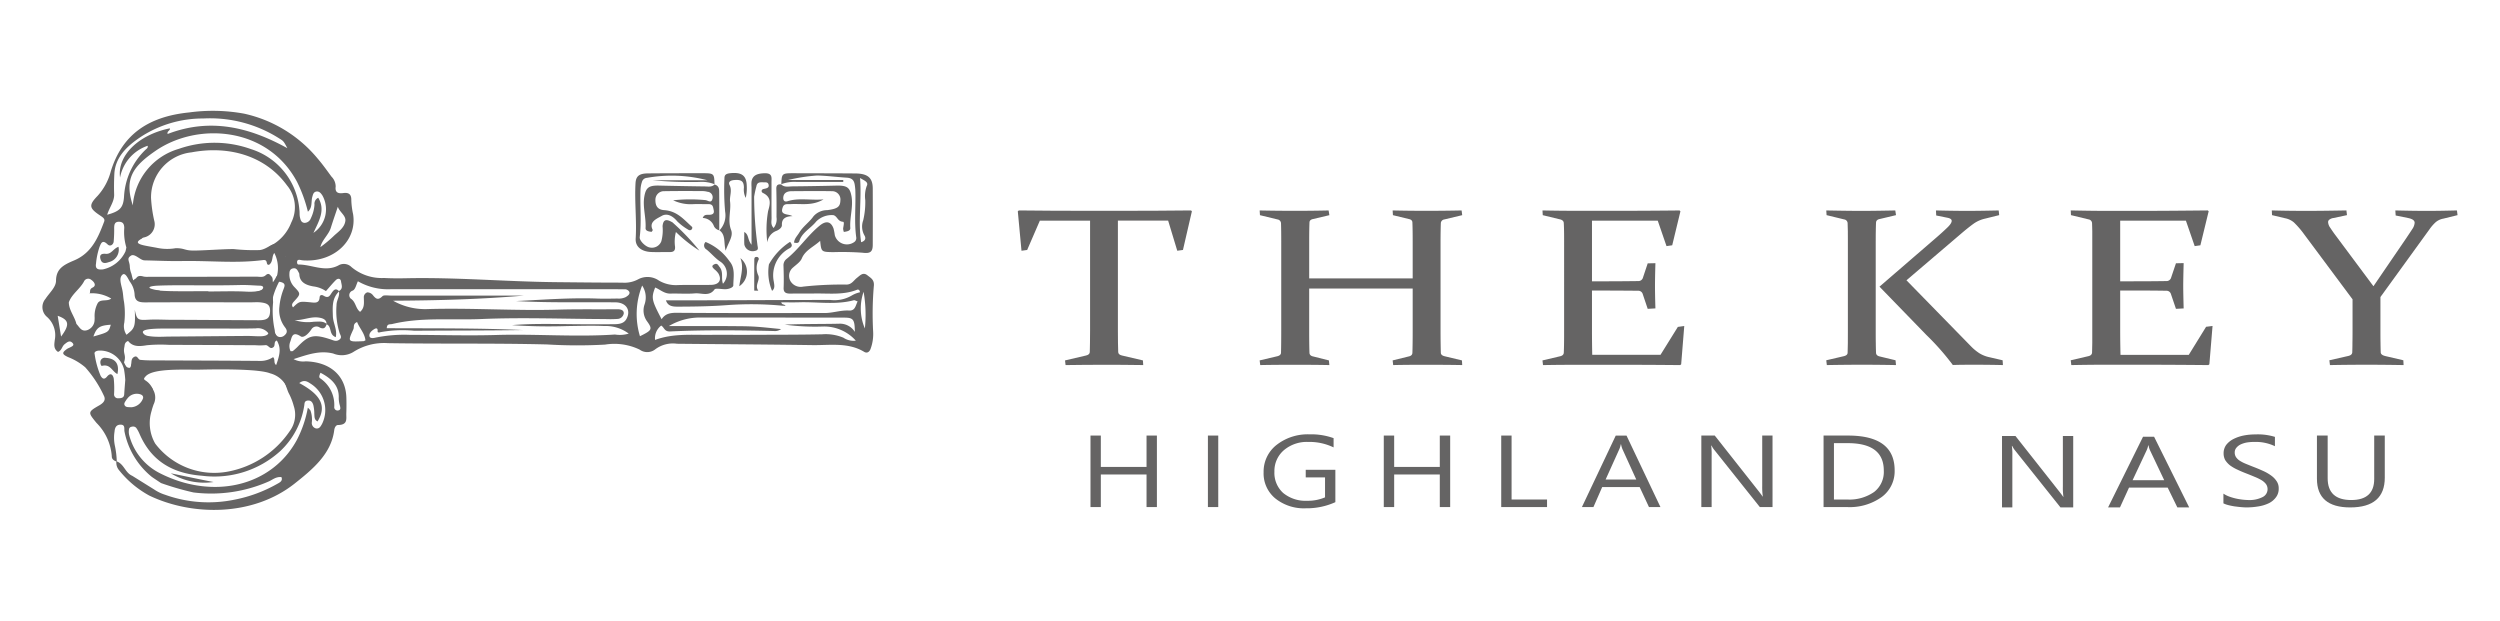 <svg xmlns="http://www.w3.org/2000/svg" xmlns:xlink="http://www.w3.org/1999/xlink" width="281.896" height="70" viewBox="0 0 281.896 70"><defs><clipPath id="a"><rect x="4.788" y="12.5" width="272.319" height="45" fill="none"/></clipPath></defs><g clip-path="url(#a)"><path d="M211.928,32.323l6.461-5.579c.503-.437.907-.808,1.221-1.115.307-.298.459-.542.459-.723,0-.164-.138-.275-.432-.344l-1.312-.265-.03-.568c1.058.025,2.235.049,3.538.049,1.252,0,2.429-.025,3.537-.049l.056.529-1.616.4a3.57,3.57,0,0,0-1.275.57c-.356.256-.741.563-1.152.905l-6.413,5.472,7.295,7.465a5.453,5.453,0,0,0,.919.757,3.554,3.554,0,0,0,1.164.457l1.464.34.035.542c-.901-.025-2.037-.039-3.417-.039-.365,0-.736,0-1.108.007-.369,0-.746.012-1.127.021a27.837,27.837,0,0,0-2.962-3.367Zm-.425-5.142V37.315c0,.494,0,.94.009,1.351.004.406.012.774.026,1.113.007.213.15.355.42.415l1.78.43.051.542c-1.275-.025-2.554-.039-3.828-.039-1.284,0-2.611.014-3.97.039l-.065-.542,1.974-.46c.28-.067.425-.192.434-.379.009-.337.018-.702.026-1.115,0-.407.004-.861.004-1.355V27.227c0-.422-.004-.81-.004-1.141-.009-.349-.018-.649-.026-.926a.447.447,0,0,0-.386-.418l-1.986-.483-.035-.529c1.378.025,2.708.049,3.979.049s2.54-.025,3.803-.049l.081.529-1.831.436c-.256.048-.399.175-.42.385-.014.3-.023.619-.026.965-.009.349-.009.727-.009,1.138" fill="#656464"/><path d="M237.467,23.778h3.903c2.392,0,4.919-.023,7.576-.051l.101.092-.935,3.84-.642.092-.991-2.872h-7.41v6.84h1.464c1.113,0,2.357-.005,3.72-.026a.535.535,0,0,0,.538-.328l.566-1.677.868-.021c-.03,1.164-.048,2.021-.048,2.575,0,.529.018,1.383.048,2.536l-.868.046-.579-1.706a.512.512,0,0,0-.499-.333c-1.386-.023-2.642-.026-3.769-.026h-1.441v4.523c0,.921.014,1.831.035,2.73h7.699l1.953-3.164.727-.092-.358,4.318-.113.093c-2.766-.026-5.327-.041-7.662-.041h-3.817q-1.945,0-3.976.041l-.063-.543,1.972-.459c.261-.056.404-.182.43-.381.012-.337.018-.702.026-1.113V26.087c-.009-.351-.014-.651-.026-.928a.452.452,0,0,0-.377-.418l-2-.483-.025-.531c1.371.028,2.695.051,3.974.051" fill="#656464"/><path d="M267.626,32.275l3.711-5.434c.261-.395.492-.734.67-1.012a1.423,1.423,0,0,0,.265-.709c0-.252-.226-.425-.704-.529l-1.436-.293-.039-.57c1.162.028,2.339.051,3.549.051,1.164,0,2.295-.023,3.399-.051l.067.531-1.623.399a1.782,1.782,0,0,0-.885.437,4.639,4.639,0,0,0-.635.734l-5.551,7.664V37.277c0,.499,0,.952.009,1.348.004.416.012.781.025,1.111.009.203.194.342.556.423l1.993.466.028.542c-1.498-.026-2.872-.039-4.143-.039-1.3,0-2.685.012-4.161.039l-.065-.542,2.147-.49c.263-.064.413-.189.434-.39.012-.337.021-.698.021-1.113.009-.402.012-.855.012-1.355V33.751L259.63,26.175a10.041,10.041,0,0,0-.974-1.097,2.157,2.157,0,0,0-1.002-.471l-1.464-.349-.025-.531c.967.028,2.281.051,3.944.051,1.436,0,2.932-.023,4.47-.051l.063.531-1.505.321a.984.984,0,0,0-.483.189.335.335,0,0,0-.141.284,1.217,1.217,0,0,0,.245.635c.171.259.37.556.621.885Z" fill="#656464"/><path d="M124.517,41.134c-1.318,0-2.768.007-4.364.032l-.063-.526,2.371-.554c.268-.062.407-.187.422-.381.016-.635.032-1.434.032-2.418V24.879h-5.662l-1.432,3.307-.639.088-.416-4.449.116-.097q3.937.045,7.546.042h4.286c2.397,0,4.921-.012,7.586-.042l.095.097-1.007,4.36-.642.088-1.028-3.395h-5.666v12.407c0,.984.014,1.783.035,2.418.009.194.153.319.418.381l2.369.554.034.526c-1.656-.025-3.122-.032-4.39-.032" fill="#656464"/><path d="M147.621,32.531v4.782c0,.977.009,1.799.032,2.466.009.219.148.36.415.413l1.776.446.053.527c-1.274-.026-2.549-.032-3.817-.032-1.272,0-2.6.005-3.979.032l-.065-.527,1.979-.466c.275-.065.415-.194.43-.383.018-.67.026-1.499.026-2.476V27.235c0-.833-.009-1.517-.026-2.067a.457.457,0,0,0-.383-.422l-1.991-.483-.035-.533c1.383.03,2.706.042,3.978.042q1.931,0,3.798-.042l.086.533-1.829.432c-.266.051-.406.18-.415.383-.023.593-.032,1.3-.032,2.099v4.217h11.67V27.176c0-.799-.009-1.506-.032-2.099-.009-.203-.146-.332-.416-.383l-1.78-.432-.032-.533q1.958.045,3.868.042,1.905,0,3.909-.042l.067.533-2.02.483a.45.45,0,0,0-.39.422c-.018.55-.032,1.235-.032,2.067V37.313c0,.977.014,1.806.032,2.476.012.189.155.318.436.383l1.944.466.03.527c-1.415-.026-2.762-.032-4.046-.032-1.268,0-2.512.005-3.738.032l-.06-.527,1.812-.446c.27-.053.407-.194.416-.413.023-.667.032-1.489.032-2.466V32.531Z" fill="#656464"/><path d="M177.908,23.772h3.896c2.394,0,4.927-.012,7.583-.042l.095.097-.926,3.831-.644.093-.988-2.872h-7.415V31.72h1.46q1.667,0,3.722-.026a.538.538,0,0,0,.543-.321l.559-1.677.87-.019c-.035,1.155-.048,2.011-.048,2.566,0,.542.012,1.388.048,2.531l-.87.051-.573-1.704a.519.519,0,0,0-.497-.337c-1.392-.011-2.646-.021-3.773-.021h-1.441v4.523c0,.919.011,1.834.028,2.72h7.701l1.954-3.145.723-.101-.349,4.32-.118.088q-4.143-.04-7.659-.034h-3.821c-1.293,0-2.614.007-3.981.034l-.06-.529,1.976-.464c.268-.058.407-.192.427-.385.016-.335.026-.7.03-1.109.007-.409.007-.87.007-1.367V27.234c0-.429,0-.804-.007-1.154-.004-.33-.014-.635-.03-.914-.004-.212-.138-.351-.379-.42l-1.993-.483-.03-.534c1.379.03,2.709.042,3.979.042" fill="#656464"/></g><polygon points="129.282 49.113 129.282 52.65 124.128 52.65 124.128 49.113 122.962 49.113 122.962 57.176 124.128 57.176 124.128 53.502 129.282 53.502 129.282 57.176 130.45 57.176 130.45 49.113 129.282 49.113" fill="#656464"/><rect x="136.202" y="49.113" width="1.166" height="8.063" fill="#656464"/><g clip-path="url(#a)"><path d="M150.573,56.623a7.782,7.782,0,0,1-3.327.691,5.139,5.139,0,0,1-3.45-1.117,3.646,3.646,0,0,1-1.314-2.94,3.819,3.819,0,0,1,1.455-3.083,5.696,5.696,0,0,1,3.708-1.199,7.456,7.456,0,0,1,2.729.43v1.044a6.229,6.229,0,0,0-2.861-.617,3.999,3.999,0,0,0-2.746.933A3.091,3.091,0,0,0,143.701,53.187a3.046,3.046,0,0,0,.991,2.402,3.972,3.972,0,0,0,2.697.878,4.928,4.928,0,0,0,2.02-.386v-2.251H147.232v-.857h3.341Z" fill="#656464"/></g><polygon points="162.349 49.113 162.349 52.65 157.204 52.65 157.204 49.113 156.033 49.113 156.033 57.176 157.204 57.176 157.204 53.502 162.349 53.502 162.349 57.176 163.519 57.176 163.519 49.113 162.349 49.113" fill="#656464"/><polygon points="169.276 49.113 169.276 57.176 174.442 57.176 174.442 56.324 170.443 56.324 170.443 49.113 169.276 49.113" fill="#656464"/><g clip-path="url(#a)"><path d="M184.502,54.068,182.939,50.634a2.81,2.81,0,0,1-.152-.538h-.03a2.389,2.389,0,0,1-.159.538L181.048,54.068Zm2.729,3.11H185.936l-1.05-2.256H180.66l-.988,2.256h-1.3l3.817-8.064h1.214Z" fill="#656464"/><path d="M199.868,57.176h-1.432l-5.121-6.429a2.373,2.373,0,0,1-.321-.503h-.042a7.41,7.41,0,0,1,.049,1.102V57.176h-1.161V49.113H193.354l4.988,6.322c.205.266.342.448.402.552h.028a7.384,7.384,0,0,1-.067-1.192V49.113h1.162Z" fill="#656464"/><path d="M206.793,49.969v6.355h1.483a4.865,4.865,0,0,0,3.046-.85,2.856,2.856,0,0,0,1.092-2.406q0-3.104-4.073-3.099Zm-1.171,7.207V49.113h2.752q5.268,0,5.263,3.928a3.6,3.6,0,0,1-1.457,3,6.183,6.183,0,0,1-3.918,1.134Z" fill="#656464"/><path d="M244.035,54.15l-1.616-3.404a2.276,2.276,0,0,1-.153-.526h-.037a2.633,2.633,0,0,1-.164.526l-1.6,3.404Zm2.815,3.067h-1.334L244.425,54.982h-4.36l-1.021,2.235h-1.341l3.942-7.971h1.247Z" fill="#656464"/><path d="M250.709,56.759V55.66a3.141,3.141,0,0,0,.587.307,6.749,6.749,0,0,0,.714.22,6.625,6.625,0,0,0,.757.139,6.849,6.849,0,0,0,.706.056,3.28,3.28,0,0,0,1.658-.335.99.99,0,0,0,.556-.908.964.964,0,0,0-.187-.566,1.786,1.786,0,0,0-.503-.434,5.533,5.533,0,0,0-.771-.374c-.287-.123-.609-.252-.944-.383-.36-.138-.697-.282-1.005-.43a4.646,4.646,0,0,1-.817-.473,2.457,2.457,0,0,1-.547-.598,1.571,1.571,0,0,1-.183-.762,1.589,1.589,0,0,1,.3-.96,2.422,2.422,0,0,1,.81-.656,4.44,4.44,0,0,1,1.154-.395,6.659,6.659,0,0,1,1.311-.123,6.488,6.488,0,0,1,2.212.277v1.051a5,5,0,0,0-2.341-.48,4.743,4.743,0,0,0-.785.056,2.745,2.745,0,0,0-.706.21,1.41,1.41,0,0,0-.499.372.801.801,0,0,0-.201.556.912.912,0,0,0,.15.524,1.457,1.457,0,0,0,.434.411,4.26,4.26,0,0,0,.702.351c.272.111.587.24.947.379.367.141.716.295,1.05.446a4.971,4.971,0,0,1,.868.517,2.358,2.358,0,0,1,.587.626,1.385,1.385,0,0,1,.22.79,1.561,1.561,0,0,1-.298.986,2.186,2.186,0,0,1-.799.677,4.16,4.16,0,0,1-1.168.363,8.039,8.039,0,0,1-1.386.118c-.166,0-.369-.014-.607-.035-.24-.019-.485-.055-.732-.083-.25-.042-.483-.088-.707-.146a2.732,2.732,0,0,1-.536-.194" fill="#656464"/><path d="M268.904,53.859c0,2.228-1.295,3.357-3.9,3.357-2.498,0-3.75-1.081-3.75-3.23V49.109h1.21v4.817q0,2.458,2.662,2.457c1.725,0,2.586-.801,2.586-2.371V49.109h1.192Z" fill="#656464"/><path d="M233.772,57.217h-1.434l-5.124-6.428a2.454,2.454,0,0,1-.319-.503h-.042a6.399,6.399,0,0,1,.056,1.101V57.217h-1.166V49.16h1.515l4.985,6.32c.203.265.342.446.402.545h.026a6.926,6.926,0,0,1-.065-1.187V49.16h1.166Z" fill="#656464"/><path d="M6.888,37.95c1.007-1.353.91-1.882-.383-2.341.125.769.242,1.499.383,2.341m90.49-5.045a5.73,5.73,0,0,0,.143,4.129,14.935,14.935,0,0,0-.143-4.129M12.491,36.616c-1.279.081-1.596.312-1.96,1.328,1.72-.492,1.72-.492,1.96-1.328m2.281,9.308a1.51,1.51,0,0,0,1.36-1.023c.049-.249-.118-.386-.344-.45a1.322,1.322,0,0,0-1.425.485,1.258,1.258,0,0,0-.146.196c-.118.183-.273.369-.159.571.146.263.467.189.714.22m26.437-7.541c-.097-.824-.677-1.378-.942-2.073-.499.219-.307.556-.418.811-.66,1.439-.66,1.439,1.157,1.349.046-.014.085-.041.203-.088m-5.071,3.651c-.146.319-.191.517-.044.619a3.621,3.621,0,0,1,1.595,3.231.369.369,0,0,0,.395.406c.385-.039.3-.319.238-.564a3.156,3.156,0,0,1-.127-.845c.06-1.363-.788-2.182-2.057-2.847m60.84-21.966c.194,2.535-.235,4.884.122,7.246.515-.157.554-.48.365-.781A2.029,2.029,0,0,1,97.331,24.851a8.806,8.806,0,0,0,.235-2.293,3.354,3.354,0,0,1,.161-1.575c.242-.444-.231-.605-.75-.914M38.095,23.306c-.266.799-.545,1.584-.794,2.388-.25.785-.995,1.367-1.177,2.173a14.08,14.08,0,0,0,1.603-1.349c.526-.459,1.108-.891,1.212-1.586.095-.633-.649-.997-.845-1.626M72.409,32.198a8.637,8.637,0,0,0-.249,5.713c1.358-.669,1.457-.785.78-1.709a2.072,2.072,0,0,1-.265-1.859,2.413,2.413,0,0,0-.266-2.145M30.794,34.088a10.213,10.213,0,0,0,.185,3.141c.026.325.069.667.515.769a.705.705,0,0,0,.619-.217c.328-.289.258-.573.026-.873a3.175,3.175,0,0,1-.633-2.332,7.163,7.163,0,0,1,.441-1.905c.143-.383.318-.711-.277-.864-.7-.192-.808.288-.857.67a11.33,11.33,0,0,0-.019,1.61m-16.547-6.193a5.987,5.987,0,0,1-.236-2.196c-.009-.353-.085-.677-.573-.693-.517-.014-.552.332-.564.665a14.887,14.887,0,0,1-.058,1.595c-.048.3-.367.587-.681.296-.601-.594-.744-.111-.9.245a8.048,8.048,0,0,0-.409,1.917c-.102.603.21.711.785.653a3.65,3.65,0,0,0,2.535-2.023,4.476,4.476,0,0,0,.102-.459m-.123,14.963a10.38,10.38,0,0,0-.143-1.217A2.785,2.785,0,0,0,11.229,39.53c-.34,0-.64.139-.559.388a9.733,9.733,0,0,0,.681,2.468c.15.242.367.501.709.088.49-.593.725-.067.769.238a11.394,11.394,0,0,1,.035,1.718.432.432,0,0,0,.482.478c.358,0,.64-.065.66-.448.025-.453.064-.903.118-1.602M32.401,16.709c-.429-.815-.445-.801-.884-1.081a14.541,14.541,0,0,0-8.595-2.268,12.813,12.813,0,0,0-7.101,2.11c-1.536,1.034-2.813,2.265-2.925,4.103-.041.776-.051,1.563-.025,2.337.032.817-.54,1.482-.785,2.305,1.423-.393,1.817-.773,1.9-2.051a7.904,7.904,0,0,1,2.379-5.237c.134-.136.358-.249.28-.49a4.712,4.712,0,0,0-3.108,3.579c-.332-2.457,2.062-4.822,5.611-5.544.093.247-.358.314-.245.635,4.764-1.831,9.155-.799,13.497,1.603M15.198,34.937c.243,1.147.326,1.187,1.616,1.109.743-.037,1.485,0,2.228.011,3.38.011,6.756.039,10.144.053.935,0,1.236-.247,1.265-.968.035-.721-.242-.974-1.157-1.053-.316-.026-.653,0-.972,0-3.983,0-7.978-.011-11.957.007-.72,0-1.118-.139-1.184-.82a2.66,2.66,0,0,0-.517-1.489c-.208-.3-.506-1.109-.852-.817-.347.309-.249.781-.071,1.489.171.688.125.984.245,1.591a9.045,9.045,0,0,1,.032,2.321,1.749,1.749,0,0,0,.245,1.378c.961-.734,1.009-.945.935-2.812m19.521-11.063a15.934,15.934,0,0,0-1.226-3.369c-3.328-6.237-11.243-6.777-16.002-3.464-2.517,1.744-3.498,3.122-2.517,6.119A7.213,7.213,0,0,1,20.169,16.783a12.167,12.167,0,0,1,8.126.028,7.827,7.827,0,0,1,5.461,6.823c.044.28,0,.58.065.859.058.263.123.605.513.639a.766.766,0,0,0,.713-.513,4.204,4.204,0,0,0,.416-1.54.74.74,0,0,1,.42-.78c.836,1.385.095,2.591-.54,3.958a3.196,3.196,0,0,0,1.012-4.214c-.145-.213-.31-.457-.614-.452-.407.023-.452.363-.531.628-.145.545.044,1.162-.492,1.655m-.974,19.32c2.499,1.342,3.103,2.644,2.062,4.327-.392-.201-.335-.549-.365-.866a4.42,4.42,0,0,0-.109-.975c-.081-.265-.228-.568-.663-.512-.37.06-.323.339-.363.572a8.872,8.872,0,0,1-2.716,5.135,11.047,11.047,0,0,1-8.816,2.769c-3.579-.273-5.812-1.873-7.047-4.734a3.642,3.642,0,0,0-.36-.656.47.47,0,0,0-.497-.138.343.343,0,0,0-.33.339,1.594,1.594,0,0,0,.028.607,6.675,6.675,0,0,0,3.431,4.281,14.885,14.885,0,0,0,2.787,1.09c5.392,1.46,10.375-.552,12.68-4.812a12.622,12.622,0,0,0,1.244-3.653,2.277,2.277,0,0,1,.298.321,3.006,3.006,0,0,1,.153,1.337.633.633,0,0,0,.462.683c.393.065.533-.235.688-.503a3.516,3.516,0,0,0-1.233-4.51c-.342-.212-.732-.566-1.333-.101m62.644-5.768c-.009-1.397-.161-1.612-1.194-1.612q-8.014-.011-16.005-.007a6.85,6.85,0,0,0-3.769.958h6.309c1.067.021,2.131,0,3.194.055,1.007.055,2.002.173,3.15.284a1.182,1.182,0,0,1-.838.22c-3.893-.09-7.791-.134-11.675.049-.656.03-.646-.445-1.005-.663a1.791,1.791,0,0,0-.691,1.619c1.979-.734,4.006-.559,6.017-.572,1.438-.009,2.879,0,4.309,0,2.836-.019,5.662,0,8.495-.062a5.191,5.191,0,0,1,2.417.383,2.042,2.042,0,0,0,1.397.333,4.78,4.78,0,0,0-3.741-1.593,25.407,25.407,0,0,1-4.284-.215c2.043-.088,4.073-.06,6.112-.102a1.968,1.968,0,0,1,1.804.924M58.212,33.947c3.175-.159,6.165-.392,9.172-.28.748.026,1.485.007,2.226-.004a1.846,1.846,0,0,0,.945-.161c.219-.139.49-.31.413-.577a.57.57,0,0,0-.566-.303c-.407-.005-.827-.011-1.249-.011H44.082a6.807,6.807,0,0,1-3.725-.896c-.187.365-.277.921-.589,1.055a.538.538,0,0,0-.228.893c.601.386.538,1.111,1.064,1.501.531-.452.429-1.037.422-1.596a.576.576,0,0,1,.392-.603.827.827,0,0,1,.589.268c.333.415.582.702,1.125.161.148-.145.619-.065.944-.065h15.03c-4.919.423-9.846.552-14.787.579a7.346,7.346,0,0,0,3.928.942c4.923-.146,9.837.212,14.762.062,2.175-.062,4.359-.019,6.54-.042.436-.011.804.09.787.474a.751.751,0,0,1-.713.619,12.461,12.461,0,0,1-1.383.014c-4.641-.014-9.278-.201-13.922-.005-3.373.148-6.779-.235-10.098.566-.247.06-.598-.06-.607.469,5.124.028,10.243-.026,15.353.208-4.08.067-8.167.048-12.243.081a13.789,13.789,0,0,0-3.858.166c-.132.046-.298.046-.286-.125.03-.309-.12-.386-.376-.228-.302.187-.603.446-.543.803.044.231.356.231.584.18a16.119,16.119,0,0,1,4.002-.333c3.251,0,6.489.111,9.745.012,4.445-.134,8.902.25,13.351-.051a3.4,3.4,0,0,0,1.552-.104,4.345,4.345,0,0,0-2.759-.855c-1.39-.062-2.782-.012-4.179.005a60.555,60.555,0,0,1-6.225-.104c2.08-.178,4.159-.131,6.241-.116,1.773.025,3.533.021,5.293.012.566-.012,1.108-.074,1.39-.626.506-.965-.056-1.834-1.277-1.841-3.669-.035-7.334.067-11.167-.141M23.497,32.833v.032c1.443,0,2.879-.055,4.311.021,1.554.072,2.633-.249,3.337-1.669.122-.247.649-.369.497-1.134-.106-.531.009-.284.106-.351.347-.277.042-.448.392-.727.249-.185-1.602-.921-1.764-1.215A4.974,4.974,0,0,0,32.839,25.098a3.837,3.837,0,0,0-.473-4.187c-2.492-3.408-6.637-4.51-10.772-3.732a5.101,5.101,0,0,0-4.563,5.138,15.139,15.139,0,0,0,.36,2.558A1.517,1.517,0,0,1,16.309,26.756a2.31,2.31,0,0,0-1.646,1.406,4.425,4.425,0,0,0-.266,1.916c.503,2.069,1.293,2.665,4.789,2.748,1.434.034,2.875.007,4.311.007m.332,4.21H19.65c-1.965,0-4.533-.055-3.152.822.637.127-2.122-.342-2.475.448-.034.071-.358,1.044-.159,1.094-.573,1.272,1.104,3.081,2.429,3.757a1.743,1.743,0,0,1,1.025,2.441c-.078.233-.166.473-.219.709a4.642,4.642,0,0,0,.399,3.699,8.355,8.355,0,0,0,8.262,3.152,10.833,10.833,0,0,0,6.918-4.563A3.111,3.111,0,0,0,33.117,45.76a6.619,6.619,0,0,0-.54-1.388c-.36-.683-.45-2.014-1.75-2.36,2.021-.639,1.316-2.309.771-3.32-.222-.411-.968-.45-1.194-.894a1.49,1.49,0,0,0-1.563-.771c-1.67.041-3.344.016-5.013.016m12.989-.487c.025-.489-.365-.658-.773-.73-.975-.189-1.857.316-2.826.27a4.843,4.843,0,0,0,2.184.18c.504,0,1.023-.113,1.439.261-.123.337-.252.639-.773.402a.666.666,0,0,0-.947.183c-.374.573-.908,1.002-1.203.813-1-.661-1.012.155-1.189.596a1.328,1.328,0,0,0,.035,1.071c.101-.005.215.021.275-.034.168-.134.33-.28.482-.429,1.311-1.371,1.871-1.499,3.81-.85.302.106.586.249.907.026.363-.238.162-.492.056-.762a8.295,8.295,0,0,1-.347-3.157c-.004-.542.402-1.014.266-1.572.522-.28.286-.723.24-1.097-.044-.321-.342-.388-.591-.138-.388.386-.734.813-1.109,1.235a3.231,3.231,0,0,0-1.422-.529c-.804-.141-1.512-.446-1.577-1.318a.391.391,0,0,0-.064-.235c-.139-.247-.247-.575-.677-.474-.303.071-.379.314-.379.582a2.009,2.009,0,0,0,.531,1.485c.769.796.755.81-.019,1.663-.189.203-.309.409-.106.658.714-.672.714-.684,1.873-.577.515.046,1.071.191,1.124-.526.014-.307.245-.342.457-.206.55.344.702-.021.919-.347.205-.279.439-.584.825-.15-.845.815-.727,1.826-.704,2.808.023.771.51,1.501.328,2.36-.825-.302-.392-1.169-1.046-1.464M10.108,33.106c.111-.22-.081-.483.347-.688.443-.217.182-.635-.189-.882a.52.52,0,0,0-.799.208c-.457.852-1.379,1.42-1.706,2.344.007.889.658,1.6.854,2.436.346.342.549.937,1.256.69a1.245,1.245,0,0,0,.795-1.189,2.35,2.35,0,0,0,.004-.25,3.035,3.035,0,0,1,.317-1.531c.289-.596,1.083-.194,1.554-.58a4.223,4.223,0,0,0-2.478-.586Zm77.993-12.305c.037-1.242.065-1.268,1.381-1.268,2.32.007,4.639.007,6.96.026,1.402.012,1.953.483,1.968,1.66q.013,3.201,0,6.394c-.004.771-.27,1-1.147.884a32.167,32.167,0,0,0-3.323-.065c-1.33-.028-1.33-.016-1.46-1.274-.75.686-1.685,1.057-2.067,1.976-.159.393-.621.702-.982,1.023a1.213,1.213,0,0,0-.27,1.587,1.339,1.339,0,0,0,1.408.573,40.336,40.336,0,0,1,4.861-.229c.601.007.825-.466,1.196-.755.351-.268.679-.683,1.175-.296.392.316.824.506.727,1.259a36.997,36.997,0,0,0-.078,5.027,4.832,4.832,0,0,1-.296,2.044c-.155.376-.429.48-.718.302-1.797-1.083-3.822-.73-5.789-.755-5.103-.074-10.204-.101-15.309-.153a3.314,3.314,0,0,0-2.448.624,1.452,1.452,0,0,1-1.767.035,6.572,6.572,0,0,0-3.902-.563,56.061,56.061,0,0,1-6.533-.018c-5.983-.152-11.973-.048-17.962-.146a6.427,6.427,0,0,0-3.911,1.014,2.522,2.522,0,0,1-2.242.155c-1.535-.376-2.872.116-4.471.631a2.289,2.289,0,0,0,1.371.252c2.738.067,4.477,1.593,4.581,4.018.021.623.018,1.24-.005,1.854-.018.582.203,1.295-.93,1.307-.259,0-.402.326-.43.575-.339,2.676-2.406,4.396-4.463,6.025-4.699,3.722-11.525,3.679-16.374,1.365a11.219,11.219,0,0,1-3.404-2.842,1.321,1.321,0,0,1-.323-1.037c.882.307.965,1.286,1.79,1.644q1.238.773,2.482,1.547a4.62,4.62,0,0,0,1.205.582,14.478,14.478,0,0,0,7.874.552,15.808,15.808,0,0,0,4.708-1.732c.321-.18.741-.347.549-.806-.635-.062-1.0.31-1.445.497a16.083,16.083,0,0,1-8.477,1.233,32.039,32.039,0,0,1-3.653-1.057c-.346-.228-.684-.452-1.03-.69A8.744,8.744,0,0,1,14.03,48.621c-.037-.289.101-.75-.448-.736-.533,0-.639.437-.667.788a4.325,4.325,0,0,0,.037,1.575,9.787,9.787,0,0,1,.215,1.803c-.339-.108-.573-.288-.563-.612a5.925,5.925,0,0,0-1.725-3.755c-.956-1.175-1.018-1.217.316-1.976.522-.3.76-.635.51-1.104a13.028,13.028,0,0,0-2.088-3.182,6.706,6.706,0,0,0-1.946-1.159c-.697-.328-.706-.494-.104-.923a1.506,1.506,0,0,1,.238-.12c.268-.141.699-.273.312-.607-.291-.259-.579,0-.831.199-.307.245-.307.693-.743.87-.547-.37-.413-.884-.365-1.355a2.761,2.761,0,0,0-.878-2.593,1.434,1.434,0,0,1-.173-2.034C5.566,33.02,6.317,32.392,6.317,31.649c.016-1.367.877-1.794,2.081-2.302,1.974-.85,2.688-2.623,3.343-4.351.131-.33-.164-.497-.437-.686-1.265-.841-1.328-1.164-.286-2.24a6.579,6.579,0,0,0,1.473-2.741c1.24-4.038,4.087-6.17,8.832-6.65a19.659,19.659,0,0,1,6.209.138,14.911,14.911,0,0,1,8.288,5.066c.559.647,1.05,1.346,1.556,2.032a1.58,1.58,0,0,1,.474,1.125c-.083.63.226.822.878.727.709-.097.898.27.885.799a8.748,8.748,0,0,0,.201,1.582c.467,2.914-2.06,5.346-5.394,5.223a2.88,2.88,0,0,1-.547-.058c-.224-.048-.365.007-.377.222-.002.12.021.293.175.293,1.49-.005,2.94.889,4.461.116a1.217,1.217,0,0,1,1.508.178,5.328,5.328,0,0,0,3.664,1.224c.833.046,1.67.046,2.51.028,5.616-.118,11.213.381,16.824.441,2.505.026,5.009.055,7.521.055a3.235,3.235,0,0,0,1.834-.395,2.25,2.25,0,0,1,2.311.166,3.793,3.793,0,0,0,2.078.506c1.256-.044,2.506,0,3.761-.025.928-.007,1.279-.531.864-1.281a2.143,2.143,0,0,0-.439-.464c-.201-.192-.413-.39-.025-.573.356-.175.443.118.593.298.471.563.153,1.258.383,1.894a1.647,1.647,0,0,0-.393-2.556c-.54-.393-.947-.891-1.459-1.304a.526.526,0,0,1-.102-.852A6.126,6.126,0,0,1,82.259,29.46c.676.778.434,1.808.429,2.72-.002.238-.517.432-.915.432-.42,0-1.092-.141-1.205.025-.598.838-1.464.383-2.189.441-.915.083-1.857,0-2.78.028-.707.012-1.15-.45-1.723-.688-.459,1.182-.4,1.422.728,3.579.527-.822,1.356-.727,2.233-.723,5.389.041,10.77.021,16.159.021.922,0,1.79-.33,2.736-.28.711.046.741-.582.974-1.028-.191-.058-.337-.164-.441-.131-2.067.554-4.177.153-6.264.233-.623.016-1.249,0-1.912,0,.095.28.284.222.356.28.328.268-.106.041-.101.115a37.099,37.099,0,0,0-6.26-.086c-1.847.145-3.694.173-5.549.18-.617.005-1.221-.007-1.445-.716h4.475c4.692-.012,9.375-.039,14.065-.039A3.856,3.856,0,0,0,96.1,33.288a3.082,3.082,0,0,1,.866-.33c0-.19-.134-.362-.328-.286-1.545.616-3.18.395-4.792.422-.885.012-1.766-.007-2.651.012-.545.012-.863-.095-.834-.669.032-.815.012-1.64-.016-2.462a.907.907,0,0,1,.335-.771c1.409-1.12,2.348-2.619,3.736-3.755.723-.598,1.284-.492,1.575.332a6.084,6.084,0,0,1,.139.732,1.415,1.415,0,0,0,2.154.806.541.541,0,0,0,.266-.542c-.252-1.792-.03-3.593-.108-5.405-.018-.201-.037-.4-.074-.6-.086-.45-.302-.704-.905-.739-1.106-.067-2.198-.219-3.32-.243a19.917,19.917,0,0,0-3.272.503h6.214v.222c-1.757,0-3.515.007-5.274,0a4.155,4.155,0,0,0-1.743.265Z" fill="#656464"/><path d="M88.069,20.779c.363.377.859.24,1.302.235q2.437-.024,4.865-.083c1.254-.037,1.593.175,1.782,1.224.201,1.191-.219,2.364-.139,3.554.019.332-.372.388-.728.445a1.553,1.553,0,0,1-.081-.353c.018-.28.18-.79-.019-.794-.612-.041-.626-.623-1.074-.746a2.451,2.451,0,0,0-1.939.711c-.612.776-1.656,1.265-1.928,2.275a.312.312,0,0,1-.213.143,1.218,1.218,0,0,1-.36-.032c.026-.46.374-.769.594-1.141.423-.697,1.139-1.168,1.595-1.827a2.058,2.058,0,0,1,1.545-.695c1.215-.148,1.466-.409,1.49-1.095a.935.935,0,0,0-.912-1.042c-1.538-.025-3.069-.011-4.609,0-.513.011-.889.208-.921.725-.018.289.12.522.476.409,1.266-.409,2.552-.088,4.064-.208-1.312.769-2.538.455-3.711.534-.344.019-.743-.101-.891.363-.18.533-.06.725.658.841a1.706,1.706,0,0,1,.45.15c-.771.018-1.233.273-1.198,1.002.012.293-.319.529-.596.649a1.598,1.598,0,0,0-1.051,1.309,11.954,11.954,0,0,1,.09-3.53c.191-.672.474-1.542-.575-2.041-.206-.093-.236-.388.083-.455.349-.074.653-.129.536-.527-.078-.258-.344-.219-.559-.222-.381-.012-.72-.035-.804.446a10.867,10.867,0,0,0-.256,1.182,42.117,42.117,0,0,0,.363,5.36c.025.351.224.656-.295.751a.957.957,0,0,1-1.173-.718c-.026-.439-.007-.885-.007-1.42.543.305.335.843.82,1.441V21.106a4.53,4.53,0,0,1-.005-.6c.092-.691.573-.947,1.475-.972.914-.019.781.51.781.988.007,1.349-.011,2.711.007,4.06.007.349-.134.728.231,1.127A1.567,1.567,0,0,0,87.557,24.478c.011-1.069.007-2.136-.021-3.2-.004-.367.138-.54.564-.478Z" fill="#656464"/><path d="M80.563,20.801c.571.161.529.591.533.981.014,1.402.007,2.81.007,4.214l.021-.026a.867.867,0,0,1-.619-.464,1.395,1.395,0,0,0-1.263-.928c.153-.422.469-.349.716-.355.418-.009.605-.162.517-.538-.076-.312-.056-.679-.6-.667-.607.007-1.208-.026-1.808.007a4.615,4.615,0,0,1-2.164-.439,17.611,17.611,0,0,1,3.641-.021c.288.035.63.369.774-.086a.627.627,0,0,0-.54-.855,2.369,2.369,0,0,0-.688-.078c-1.393-.009-2.787-.012-4.182.011a.961.961,0,0,0-1.005.963c-.014.732.284,1.127.988,1.175,1.45.095,2.212,1.05,3.103,1.852.109.086.081.22-.011.33a.281.281,0,0,1-.367.028,6.096,6.096,0,0,1-1.256-.951c-.443-.542-1.109-.982-1.755-.603-.526.303-1.475.656-1.009,1.565.021.055-.067.145-.108.222-.328-.019-.713-.095-.695-.423.071-1.194-.344-2.367-.141-3.551.183-1.044.533-1.277,1.773-1.236,1.665.039,3.336.071,4.999.093.404,0,.848.115,1.166-.24Z" fill="#656464"/><path d="M80.589,20.779a3.997,3.997,0,0,0-1.744-.263,46.457,46.457,0,0,1-5.262-.189H79.778a15.888,15.888,0,0,0-6.83-.273.622.622,0,0,0-.564.462,3.264,3.264,0,0,0-.164.954c-.06,1.762.129,3.526-.086,5.272-.046.415.69,1.109,1.148,1.166a1.131,1.131,0,0,0,1.288-.702,4.779,4.779,0,0,0,.139-1.7c.072-.716.362-.854,1.041-.474a.296.296,0,0,1,.111.072,26.417,26.417,0,0,1,3.006,3.159,16.132,16.132,0,0,1-2.653-2.104,4.357,4.357,0,0,0-.097,1.663c.028.406-.123.609-.61.601-.704-.012-1.399.026-2.088-.007-1.078-.046-1.797-.587-1.741-1.519.127-2.088-.138-4.145-.019-6.228.046-.815.416-1.111,1.425-1.117,2.034-.019,4.075-.019,6.11-.019,1.312,0,1.349.025,1.371,1.266Z" fill="#656464"/><path d="M81.103,25.996a2.432,2.432,0,0,0,.663-2.117,28.006,28.006,0,0,1-.078-3.791c-.002-.356.175-.494.573-.549,1.36-.161,1.912.233,1.942,1.425a4.795,4.795,0,0,1-.115,1.351,2.082,2.082,0,0,1-.205-1.164c-.012-.732-.293-.917-1.124-.847-.407.042-.665.217-.499.554.326.637-.014,1.27.062,1.866.129,1.076-.302,2.136.118,3.212.272.706-.307,1.381-.617,2.332-.24-.951.03-1.764-.7-2.3Z" fill="#656464"/><path d="M89.09,27.265c.183.247.335.489-.046.72a3.452,3.452,0,0,0-1.785,3.798c.039.319.164.728-.203,1.014a5.481,5.481,0,0,1-.353-2.988,7.211,7.211,0,0,1,2.387-2.544" fill="#656464"/><path d="M83.483,29.105a1.965,1.965,0,0,1-.123,3.171c.134-1.092.549-2.12.123-3.171" fill="#656464"/><path d="M85.046,32.771c0-1.155,0-2.311.007-3.459,0-.166.014-.355.265-.34a.224.224,0,0,1,.203.347,2.035,2.035,0,0,0-.005,1.764c.198.543-.45,1.097-.007,1.695-.155,0-.307-.007-.462-.007" fill="#656464"/><path d="M24.079,54.352a7.271,7.271,0,0,1-4.819-.982c1.593.321,3.184.67,4.819.982" fill="#656464"/><path d="M13.24,42.178c-.603-.291-.792-1.173-1.744-.922-.106.034-.258-.388-.131-.642a.503.503,0,0,1,.563-.263c1.097.071,1.558.681,1.312,1.827" fill="#656464"/><path d="M13.359,27.829a1.441,1.441,0,0,1-1.079,1.723c-.344.131-.751.21-.914-.233-.145-.388-.132-.757.536-.699.67.067.84-.572,1.457-.792" fill="#656464"/><path d="M15.94,26.929c-1.113.635.33.734,1.843,1.032a5.49,5.49,0,0,0,2.037.023c.982,0,.956.242,1.864.266.9.028,3.611-.183,4.702-.161a21.114,21.114,0,0,0,2.896.108c1.011-.108,1.653-1.199,2.316-.427a4.638,4.638,0,0,1,.824,1.944c.161.474-1.242,2.037-1.669,3.916-.208.923-2.351-.66-1.769-.744.707-.108.988-.676.282-.676-.355,0-1.339-.092-2.127-.072-3.754.097-6.842-.034-9.354.072-.871.034-1.6.25.067.533.7.116-.723.259-1.173.355-.85.178-.975.697-1.487-.494-.743-1.739-1.312-1.584-1.062-3.034.379-2.231.282-1.542.071-2.678-.115-.587,2.478-.386,1.737.037m14.411,2.923c-.452.076-.048-.61-.686-.527-3.052.392-5.777.058-9.153.109-1.48.025-2.746-.044-4.223-.076-.476-.009-1.092-.808-1.52-.531-.531.34-.159.607-.132,1.196a2.489,2.489,0,0,0,.185.85c.282,1.155.134.639.506.531.187-.27.362-.365.891-.215a2.385,2.385,0,0,0,.556.021c4.036,0,8.072.002,12.114-.016.353,0,.76.123,1.057-.146.358-.328.489-.079.691.146.215.258.019.593.238.829a3.695,3.695,0,0,0,.056-3.5c-.31.416-.118.991-.58,1.328" fill="#656464"/><path d="M15.443,37.351c.87.81,2.873.601,3.616.601.744,0,7.904-.071,8.895-.071.997,0,2.164.213,2.341-.363.203-.656.175-1.007.402-.476.369.877,1.628,2.053,1.593,2.976-.037.921.393,4.205.064,3.644a2.886,2.886,0,0,0-1.88-1.561c-1.314-.531-5.99-.462-7.837-.423-1.841.032-5.325-.189-6.2.743-.533.568.159.231.744,1.346.552,1.055-2.872-1.309-3.422-3.004-.222-.681-.561-1.367-.24-1.831.642-.926,1.393-2.074,1.924-1.58m-1,1.09c-.402.169-.374.432-.416.672-.182.81.236.9-.03,1.702a.576.576,0,0,0,.293.586c.21.067.356.143.425-.028.108-.222.018-.071.074-.314.06-.266-.012-.593.291-.787.432-.282.46.282.744.305.36.035.732.058,1.097.058,4.168.019,8.343.023,12.508.062a2.547,2.547,0,0,0,1.363-.425c.273.25.019.647.347.889.503-1.379.515-1.979.078-2.771-.385.139-.143.536-.376.744-.425.355-.564-.288-.942-.213a7.03,7.03,0,0,1-1.108.005q-4.871-.029-9.731-.041a16.309,16.309,0,0,0-2.494.041c-.859.145-1.596.196-2.124-.485" fill="#656464"/></g></svg>
